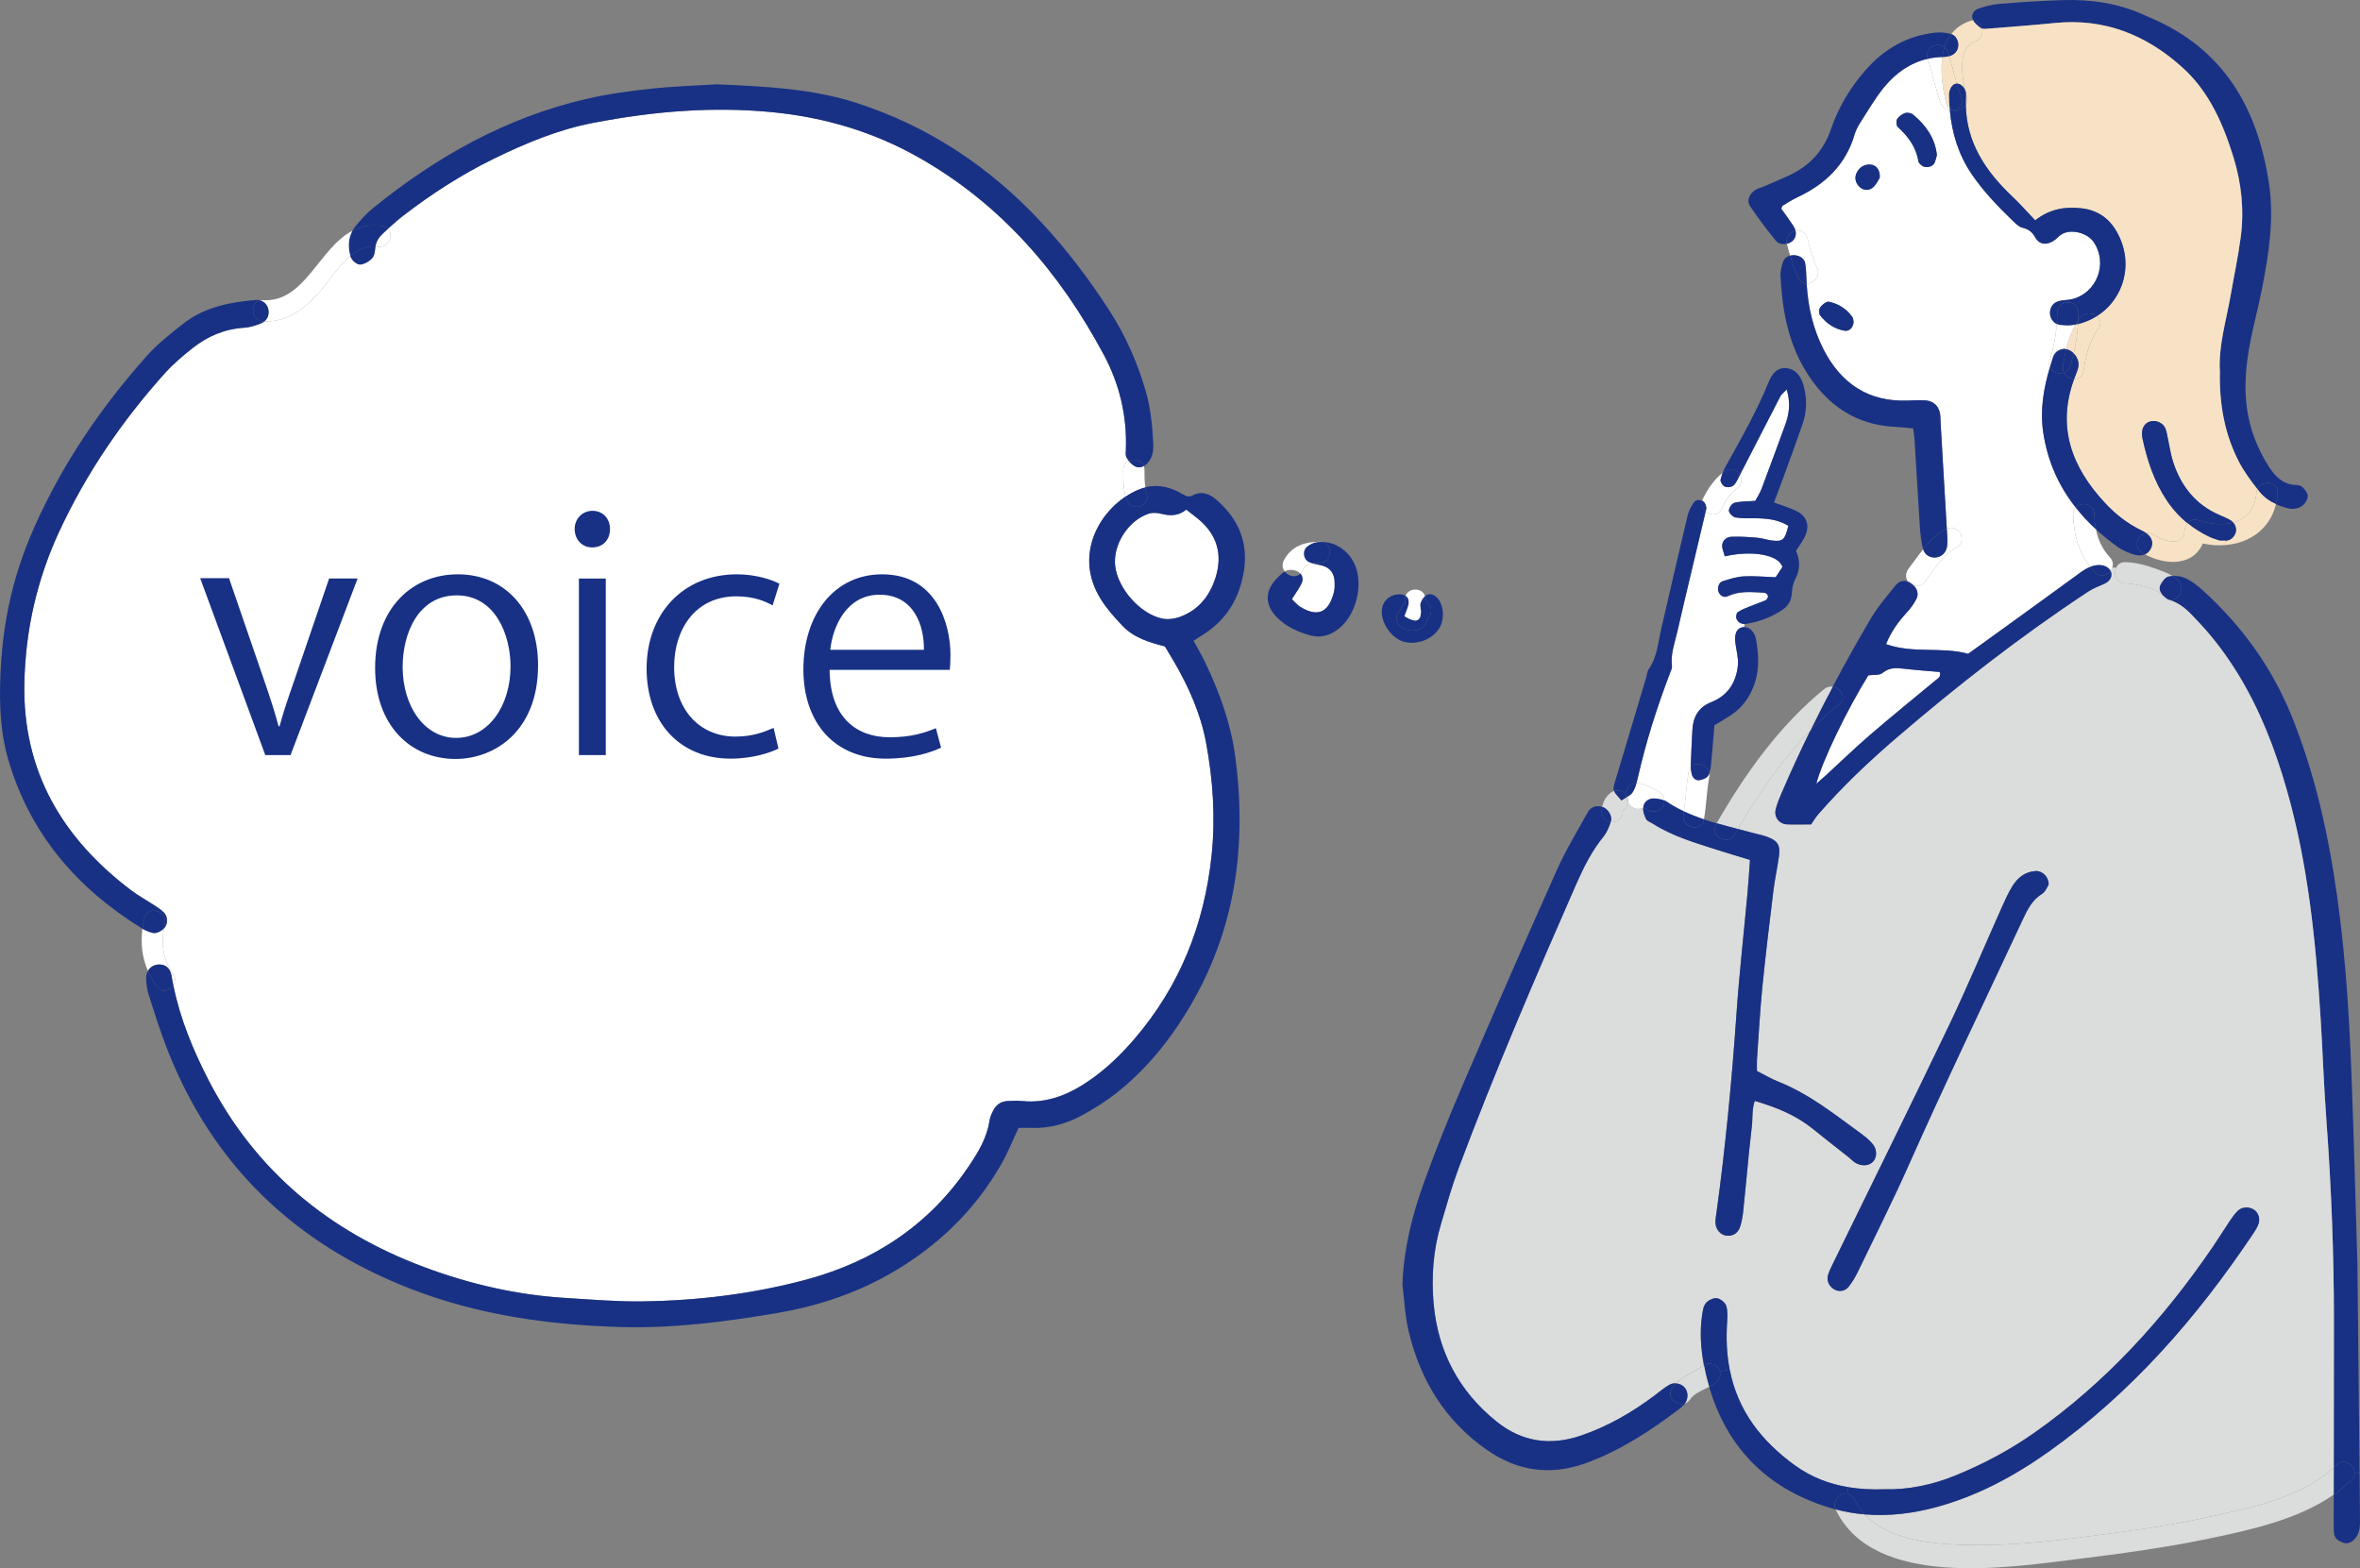 <?xml version="1.0" encoding="UTF-8"?><svg id="_レイヤー_2" xmlns="http://www.w3.org/2000/svg" viewBox="0 0 204.654 135.993"><rect x="0" y="0" width="204.654" height="135.993" fill="#808080" stroke="none"/><defs><style>.cls-1{fill:#f7e2c6;}.cls-2{fill:#fff;}.cls-3{fill:#dbdcdc;}.cls-4{fill:#183185;}</style></defs><g id="_具"><path class="cls-2" d="M115.735,50.439c.013.309.013.635-.065.934-.405,1.574-1.256,2.265-2.904,1.257-.253-.152-.451-.405-.737-.672.373-.603.695-1.004.875-1.459.101-.263.046-.557-.133-.764.06-.06.115-.138.161-.226.161-.308.272-.437.515-.571.078-.041.203-.069.345-.088.286.078.589.115.879.198.695.194,1.036.686,1.064,1.39Z"/><path class="cls-2" d="M103.923,45.017c1.601,1.33,2.122,3.052,1.491,5.054-.521,1.643-1.524,2.886-3.195,3.457-.446.152-.994.207-1.455.11-1.901-.41-3.811-2.587-4.055-4.525-.235-1.846,1.118-4,2.923-4.575.331-.106.746-.069,1.087.019.773.198,1.486.184,2.149-.364.46.359.764.585,1.054.824Z"/><path class="cls-2" d="M154.944,33.779c.354,1.183.207,2.15-.147,3.107-.677,1.832-1.34,3.669-2.03,5.491-.152.396-.391.755-.552,1.058-.696.051-1.271.032-1.809.166-.216.055-.492.456-.479.686.01.212.345.543.58.585.552.097,1.127.06,1.694.069,1.008.013,2.002.101,2.881.654-.29,1.21-.469,1.39-1.399,1.279-.437-.05-.861-.207-1.298-.244-.751-.065-1.506-.111-2.256-.083-.387.018-.746.299-.782.704-.028.327.143.663.225.994,2.348-.548,4.704-.143,4.994.925-.184.281-.414.626-.584.888-1.017-.037-1.901-.129-2.771-.078-.617.037-1.233.235-1.827.419-.349.111-.497.64-.336.972.161.327.483.474.778.331.962-.46,1.961-.368,2.965-.317.243.013.506.037.533.377-.069.101-.11.253-.202.29-.46.193-.939.355-1.404.544-.345.138-.7.276-1.008.479-.115.073-.175.34-.147.506.028.156.166.341.309.423.11.064.253.101.396.106l-.009.267c-.074,0-.152.009-.225.032-.479.147-.649.622-.534,1.427.088.621.267,1.252.207,1.86-.143,1.473-.87,2.619-2.297,3.186-1.151.455-1.607,1.316-1.652,2.485-.046,1.004-.106,2.007-.138,3.01v.143c-.083.101-.143.23-.175.396-.212,1.137-.235,2.297-.423,3.439-.521-.244-1.027-.525-1.514-.856-.055-.037-.111-.069-.175-.092-.014-.304-.17-.598-.447-.741-.488-.244-.966-.524-1.487-.69-.147-.046-.318-.069-.483-.06.037-.142.069-.28.101-.418.709-3.139,1.68-6.196,2.83-9.197.065-.175.166-.368.143-.539-.129-1.027.23-1.979.456-2.941.8-3.494,1.652-6.969,2.467-10.463.401.355,1.059.401,1.367-.207.322-.64.677-1.325,1.279-1.74.405-.281.594-.792.336-1.248,1.174-2.265,2.329-4.538,3.503-6.803.097-.189.299-.322.548-.58Z"/><path class="cls-2" d="M168.205,58.272c.157.419-.17.566-.396.755-1.888,1.57-3.798,3.112-5.657,4.714-1.289,1.109-2.509,2.297-3.761,3.447-.263.239-.534.47-.883.778.497-1.952,2.665-6.43,4.511-9.404.414-.06.953.023,1.233-.207.626-.515,1.257-.437,1.952-.355.999.115,2.002.184,3.001.272Z"/><path class="cls-2" d="M181.549,20.978c1.27,1.846.304,4.428-1.874,4.967-.363.092-.759.06-1.118.161-.46.124-.746.451-.787.953-.032.414.207.856.589,1.04-.083,1.068-.281,2.109-.617,3.144-.074.235-.06.442.019.612-.544,1.823-.861,3.682-.58,5.611.373,2.541,1.354,4.686,2.812,6.531-.133.147-.216.35-.212.608.028,1.671.465,3.25,1.482,4.552-.382.147-.728.392-1.077.654-3.148,2.306-6.32,4.58-9.51,6.886-2.306-.64-4.755.005-7.121-.837.442-1.105,1.073-1.947,1.795-2.744.336-.364.644-.778.856-1.224.18-.378.055-.801-.248-1.114.318.092.686.037.893-.23.856-1.087,1.546-2.403,2.808-3.075,1.017-.544.171-2.058-.838-1.634-.175-3.07-.359-6.136-.539-9.206-.013-.249,0-.506-.046-.755-.12-.686-.575-1.109-1.284-1.16-.502-.032-1.008,0-1.51.019-3.397.129-5.767-1.454-7.296-4.409-.925-1.8-1.362-3.724-1.477-5.731.603,0,1.243-.667.893-1.399-.391-.806-.612-1.676-.829-2.541-.138-.548-.612-.723-1.036-.64-.028-.147-.096-.299-.198-.451-.341-.516-.709-1.013-1.036-1.473.074-.156.088-.235.124-.258.433-.253.856-.534,1.312-.746,2.389-1.123,4.152-2.808,4.921-5.409.106-.359.281-.709.484-1.026.681-1.054,1.307-2.159,2.103-3.121,1.017-1.224,2.26-2.094,3.77-2.435.405,1.275.654,2.601,1.128,3.848.143.378.451.571.778.612.184,1.975.737,3.839,1.897,5.547,1.04,1.533,2.311,2.835,3.627,4.106.226.216.483.465.764.534.52.124.838.34,1.114.838.364.649.999.695,1.621.286.257-.171.46-.442.732-.585.824-.442,2.182-.074,2.711.695ZM167.745,14.147c.106-.216.152-.465.221-.695-.166-1.491-.962-2.587-2.044-3.498-.165-.143-.502-.216-.709-.152-.262.083-.548.29-.695.525-.101.166-.078.575.055.69.912.824,1.597,1.759,1.791,3.006.014.106.143.198.23.286.286.304.962.221,1.151-.161ZM163.008,15.417c.055-.732-.354-1.165-.897-1.151-.484.009-.829.235-1.068.649-.263.447-.166.971.267,1.34.341.29.838.294,1.188-.069.244-.257.4-.603.511-.769ZM160.739,27.91c-.023-.088-.019-.304-.12-.442-.502-.69-1.197-1.132-2.011-1.302-.216-.046-.571.235-.746.46-.124.152-.152.543-.041.695.538.722,1.256,1.215,2.163,1.362.377.064.741-.295.755-.773Z"/><path class="cls-2" d="M104.581,64.368c.603,3.231.833,6.495.488,9.79-.631,6.007-2.757,11.361-6.711,15.954-1.114,1.293-2.329,2.486-3.733,3.475-1.795,1.266-3.719,2.118-5.988,1.892-.438-.041-.884-.028-1.321.004-.548.042-.948.345-1.188.824-.143.276-.276.58-.322.884-.221,1.483-.976,2.725-1.786,3.927-3.429,5.1-8.244,8.271-14.104,9.846-4.644,1.248-9.409,1.823-14.21,1.887-2.2.032-4.41-.161-6.61-.294-4.244-.254-8.35-1.197-12.322-2.684-8.244-3.08-14.628-8.336-18.693-16.217-1.344-2.614-2.467-5.326-3.052-8.226.193-.327.23-.759-.06-1.132-.856-1.1-.99-2.467-.755-3.793.055-.05.097-.106.134-.165.216-.364.17-.916-.147-1.22-.221-.216-.483-.4-.746-.571-.686-.451-1.413-.842-2.062-1.33-5.997-4.529-9.468-10.38-9.279-18.071.105-4.52,1.086-8.857,2.987-12.981,2.348-5.082,5.464-9.644,9.188-13.795.714-.792,1.537-1.496,2.375-2.159,1.307-1.04,2.79-1.684,4.488-1.79.493-.028.99-.185,1.45-.369.124-.046.23-.11.317-.184,1.947.069,3.402-1.045,4.668-2.426.787-.856,1.689-2.329,2.794-3.25.115.391.604.824.963.737.336-.078.699-.281.93-.539.184-.212.244-.58.267-.884.004-.046.009-.092.018-.134.055,0,.106.009.161.019.967.156,1.473-1.04.934-1.56v-.005c.419-.382.847-.764,1.298-1.114,2.453-1.887,5.045-3.567,7.83-4.93,2.776-1.358,5.639-2.554,8.686-3.135,5.15-.99,10.334-1.441,15.609-.911,4.469.451,8.64,1.689,12.529,3.881,7.153,4.028,12.281,9.984,16.106,17.128,1.358,2.532,2.025,5.289,1.924,8.198-.009.249-.055.543.06.737.055.092.119.188.193.281-.276.133-.483.396-.483.796,0,.764.009,1.551.198,2.297-2.527,1.694-4.377,5.312-2.154,8.884.524.847,1.206,1.611,1.896,2.334.994,1.04,2.343,1.441,3.673,1.781.341.562.566.939.787,1.316,1.275,2.196,2.306,4.502,2.776,6.997Z"/><path class="cls-4" d="M204.648,131.331c.005.442.028.893-.05,1.321-.055.295-.216.603-.419.819-.258.267-.608.465-1.022.299-.364-.142-.7-.345-.746-.768-.051-.438-.046-.884-.041-1.321,0-.69,0-1.381.004-2.071.548-.382,1.063-.801,1.533-1.27.193-.189.272-.405.272-.617l.438-.005c.009,1.211.023,2.412.032,3.614Z"/><path class="cls-4" d="M204.616,127.718l-.438.005c0-.704-.921-1.331-1.57-.681-.074.074-.152.147-.23.221,0-4.207.01-8.414.014-12.622.005-5.874-.225-11.733-.658-17.588-.216-2.895-.313-5.795-.493-8.691-.419-6.748-1.091-13.455-2.969-19.982-.999-3.462-2.287-6.808-4.18-9.902-.994-1.62-2.117-3.134-3.42-4.515-.737-.782-1.436-1.602-2.527-1.924-.074-.023-.142-.06-.207-.102.741.373,1.666-.741,1.013-1.537-.152-.184-.345-.336-.561-.46.382-.019.791.046,1.123.198.562.258,1.078.663,1.538,1.082,3.36,3.061,5.961,6.642,7.678,10.882,1.781,4.414,2.9,8.99,3.65,13.671.921,5.74,1.317,11.526,1.533,17.331.226,5.924.373,11.853.52,16.566.065,6.615.125,12.405.185,18.049Z"/><path class="cls-4" d="M204.178,127.723c0,.212-.078.428-.272.617-.47.469-.985.888-1.533,1.27,0-.782,0-1.565.004-2.347.078-.074.156-.147.23-.221.649-.649,1.57-.023,1.57.681Z"/><path class="cls-3" d="M201.734,97.052c.433,5.855.663,11.714.658,17.588-.004,4.207-.014,8.414-.014,12.622-2.914,2.702-7.595,3.581-11.333,4.391-3.48.755-7.024,1.196-10.555,1.657-3.549.465-7.126.783-10.707.64-2.716-.11-6.15-.543-8.088-2.628,2.081.175,4.175-.073,6.251-.64,3.567-.972,6.771-2.707,9.767-4.838,7.13-5.082,12.778-11.563,17.625-18.79.18-.263.35-.53.474-.815.226-.502.055-1.073-.359-1.344-.423-.276-1.031-.258-1.399.101-.267.262-.488.575-.699.888-.493.732-.953,1.482-1.45,2.214-4.262,6.246-9.275,11.774-15.498,16.147-2.122,1.491-4.396,2.698-6.79,3.682-2.007.819-4.087,1.271-6.219,1.215-1.068.037-2.108-.014-3.117-.18-1.657-.276-3.213-.865-4.63-1.892-2.868-2.076-4.962-4.718-5.657-8.318-.01-.023-.014-.05-.019-.078-.249-1.321-.29-2.624-.212-3.949.032-.497.074-1.026-.07-1.486-.092-.29-.502-.617-.81-.663-.299-.041-.741.171-.948.414-.221.262-.281.69-.336,1.054-.212,1.464-.111,2.913.161,4.345-.797.566-1.731.875-2.408,1.57-.207-.018-.419.023-.608.134-.432.249-.819.58-1.219.884-1.975,1.491-4.097,2.716-6.444,3.517-2.642.898-5.1.548-7.296-1.215-3.272-2.628-5.082-6.062-5.464-10.214-.212-2.338-.037-4.668.64-6.937.483-1.63.943-3.268,1.537-4.861,3.121-8.322,6.629-16.488,10.2-24.626.635-1.445,1.34-2.845,2.347-4.087.29-.354.483-.819.626-1.266.046.009.092.014.138.014.511,0,.907-.419.921-.921v-.014c.004-.028.014-.06.023-.088.005-.014.018-.037.028-.06.216-.143.354-.373.391-.622.018.032.041.065.064.097.295.401.792.598,1.252.336-.023.327.101.69.253.985.101.193.4.285.612.423,1.722,1.096,3.669,1.648,5.584,2.265.888.285,1.786.548,2.817.865-.083,1.114-.138,1.993-.216,2.868-.322,3.517-.718,7.029-.962,10.55-.4,5.721-.944,11.429-1.721,17.114-.046.313-.106.626-.096.939.018.548.405,1.008.87,1.095.594.12,1.105-.184,1.289-.815.12-.423.203-.861.249-1.298.18-1.689.331-3.388.497-5.082.078-.75.161-1.501.248-2.255.088-.718-.009-1.468.253-2.219,1.883.553,3.554,1.233,5.004,2.398,1.027.833,2.076,1.643,3.111,2.463.198.157.373.345.58.484.539.349,1.215.303,1.565-.079.364-.4.359-1.077-.055-1.556-.244-.28-.529-.543-.833-.764-2.343-1.703-4.598-3.535-7.333-4.621-.631-.254-1.22-.604-1.846-.921,0-.345-.019-.659,0-.972.147-2.076.258-4.152.46-6.223.281-2.822.622-5.639.967-8.452.12-.999.35-1.984.483-2.983.133-.971-.124-1.358-1.082-1.698-.414-.147-.852-.221-1.275-.341-.4-.11-.801-.216-1.201-.318,1.768-3.047,3.812-5.997,6.274-8.529-.87,1.776-1.699,3.576-2.481,5.395-.198.46-.396.93-.515,1.418-.171.681.29,1.284.976,1.316.562.027,1.128.004,2.09.004.179-.253.373-.589.622-.879,2.071-2.38,4.354-4.548,6.748-6.605,5.312-4.562,10.822-8.861,16.673-12.714.414-.272.888-.447,1.344-.649.497-.221.737-.585.635-.994-.014-.051-.028-.097-.055-.142.069-.088.119-.184.152-.29l.327.019c-.239.539.032,1.331.806,1.353.856.028,2.504.387,3.181.953.05.069.12.134.189.193.004.004.013.009.018.013.073.083.156.147.244.189.065.041.133.078.207.102,1.091.322,1.791,1.141,2.527,1.924,1.303,1.381,2.426,2.895,3.42,4.515,1.892,3.094,3.181,6.44,4.18,9.902,1.878,6.527,2.55,13.234,2.969,19.982.18,2.895.276,5.795.493,8.691ZM177.651,76.72c.028-.69-.548-1.22-1.128-1.187-.898.055-1.537.562-1.989,1.275-.368.58-.649,1.22-.934,1.851-1.542,3.447-2.997,6.936-4.626,10.343-3.286,6.872-6.67,13.694-10.012,20.543-.165.336-.336.676-.442,1.036-.152.497.124,1.022.594,1.261.387.198.902.124,1.197-.258.308-.391.571-.829.787-1.275,1.473-3.057,3.001-6.081,4.382-9.183,3.195-7.19,6.614-14.284,9.943-21.414.401-.86.819-1.689,1.685-2.218.28-.175.419-.589.543-.774Z"/><path class="cls-3" d="M202.378,127.262c-.004.782-.004,1.565-.004,2.347-3.093,2.172-7.309,3.084-10.835,3.816-3.798.792-7.655,1.307-11.503,1.786-5.933.737-17.57,2.56-20.843-4.295-.004-.009-.009-.018-.009-.027.833.221,1.671.364,2.513.432,1.938,2.085,5.372,2.519,8.088,2.628,3.581.143,7.158-.175,10.707-.64,3.53-.46,7.075-.902,10.555-1.657,3.738-.811,8.419-1.69,11.333-4.391Z"/><path class="cls-4" d="M200.123,42.99c.014.262-.17.607-.378.791-.396.345-.907.415-1.427.276-.331-.088-.649-.198-.952-.34.069-.299.119-.617.138-.953.064-1.054-1.376-1.165-1.754-.354-.608-.764-1.187-1.565-1.629-2.426-1.229-2.403-1.68-4.999-1.62-7.77-.134-2.219.552-4.405.939-6.633.29-1.675.649-3.342.87-5.027.309-2.343.065-4.667-.631-6.918-.902-2.909-2.108-5.694-4.433-7.789-3.135-2.831-6.771-4.285-11.061-3.852-1.943.198-3.89.336-5.837.492-.147.009-.327.032-.46-.004-.078-.382-.359-.709-.769-.714-.019-.037-.037-.069-.05-.106-.161-.387.105-.782.474-.907.589-.207,1.206-.368,1.823-.419,1.823-.147,3.65-.272,5.473-.327,2.481-.078,4.897.267,7.176,1.326.17.083.345.152.52.226,6.325,2.711,9.247,7.83,10.228,14.361.465,3.116-.027,6.154-.621,9.188-.341,1.731-.824,3.434-1.118,5.169-.451,2.638-.47,5.279.524,7.82.318.815.723,1.616,1.192,2.352.548.865,1.257,1.588,2.408,1.606.179.005.409.065.52.184.202.212.442.488.456.746Z"/><path class="cls-4" d="M195.75,42.41c.377-.81,1.818-.7,1.754.354-.019.336-.069.654-.138.953-.557-.249-1.054-.603-1.446-1.091-.06-.074-.115-.143-.17-.216Z"/><path class="cls-1" d="M195.92,42.626c.391.488.889.842,1.446,1.091-.511,2.154-2.279,3.36-4.332,3.544l-.037-.377c.428-.019.7-.267.852-.635.124-.295.037-.681-.194-.944,1.082-.299,1.915-1.086,2.007-2.541.009-.134.041-.253.088-.354.055.073.11.143.17.216Z"/><path class="cls-4" d="M195.455,104.896c.415.272.585.842.359,1.344-.124.285-.295.552-.474.815-4.847,7.227-10.495,13.708-17.625,18.79-2.996,2.131-6.2,3.866-9.767,4.838-2.076.566-4.17.815-6.251.64-.359-.387-.667-.828-.911-1.334-.143-.295-.359-.437-.599-.47l.096-.553c1.008.166,2.049.217,3.117.18,2.131.055,4.212-.396,6.219-1.215,2.394-.985,4.667-2.191,6.79-3.682,6.223-4.373,11.236-9.901,15.498-16.147.497-.732.957-1.482,1.45-2.214.212-.313.432-.626.699-.888.368-.359.976-.378,1.399-.101Z"/><path class="cls-1" d="M195.75,42.41c-.046.101-.079.221-.088.354-.092,1.455-.925,2.242-2.007,2.541-.069-.078-.147-.143-.234-.193-.322-.188-.672-.327-1.017-.479-2.026-.897-3.268-2.486-3.945-4.543-.216-.649-.308-1.34-.455-2.011-.07-.304-.102-.622-.217-.907-.184-.469-.75-.741-1.229-.649-.506.092-.829.534-.806,1.105.005.125.009.249.037.373.405,1.915,1.013,3.751,2.109,5.395.511.764,1.114,1.427,1.804,1.979-.142.171-.234.391-.253.612-.134,1.643-1.975.824-2.757.354-.207-.124-.414-.156-.598-.124-.11-.078-.234-.152-.382-.221-1.22-.58-2.255-1.404-3.153-2.366-2.918-3.116-4.212-6.633-2.688-10.771.368.013.718-.184.801-.668.221-1.325.46-2.596,1.289-3.692.317-.419.179-.833-.134-1.082,2.38-1.491,3.268-4.635,1.726-7.333-.667-1.169-1.666-1.855-3.024-2.016-1.427-.166-2.762.037-4.041,1.04-.759-.792-1.34-1.459-1.979-2.062-2.329-2.2-3.986-4.695-4.037-7.94.097-.18.134-.396.074-.649-.019-.074-.037-.152-.055-.239.005-.166-.032-.322-.101-.46,0-.005-.004-.009-.004-.014-.299-1.445-.548-3.623.898-4.138.529-.189.695-.69.607-1.123.133.037.313.014.46.004,1.947-.156,3.894-.295,5.837-.492,4.29-.433,7.926,1.022,11.061,3.852,2.325,2.095,3.531,4.879,4.433,7.789.695,2.251.939,4.575.631,6.918-.221,1.685-.58,3.351-.87,5.027-.387,2.228-1.073,4.414-.939,6.633-.06,2.771.391,5.367,1.62,7.77.442.861,1.022,1.662,1.629,2.426Z"/><path class="cls-4" d="M193.655,45.305c.23.263.318.649.194.944-.152.368-.424.617-.852.635-.124.004-.248,0-.52,0-.221-.079-.585-.18-.916-.336-.677-.327-1.298-.714-1.86-1.174.216-.257.548-.41.912-.276.981.359,2.103.469,3.042.207Z"/><path class="cls-4" d="M193.421,45.111c.088.051.166.115.234.193-.939.263-2.062.152-3.042-.207-.364-.134-.695.019-.912.276-.69-.552-1.293-1.215-1.804-1.979-1.096-1.643-1.703-3.48-2.109-5.395-.027-.124-.032-.248-.037-.373-.023-.571.299-1.013.806-1.105.479-.092,1.045.18,1.229.649.115.286.147.603.217.907.147.672.239,1.362.455,2.011.677,2.058,1.919,3.646,3.945,4.543.345.152.695.29,1.017.479Z"/><path class="cls-1" d="M192.997,46.884l.037.377c-.654.065-1.335.019-2.016-.133-.787,1.892-3.098,1.97-5.008.943.203-.088.364-.244.483-.456.276-.502.156-1.003-.401-1.399.185-.032.391,0,.598.124.782.47,2.624,1.289,2.757-.354.019-.221.111-.442.253-.612.562.46,1.183.847,1.86,1.174.331.156.695.258.916.336.272,0,.396.004.52,0Z"/><path class="cls-4" d="M188.951,50.4c.654.797-.272,1.91-1.013,1.537-.088-.055-.165-.124-.244-.189-.018-.013-.032-.032-.046-.05-.046-.055-.096-.106-.161-.156-.193-.235-.286-.52-.152-.806.147-.313.447-.709.732-.76.101-.018.212-.032.322-.037.216.125.409.276.561.46Z"/><path class="cls-3" d="M186.99,49.332c.432.166.962.336,1.399.608-.111.004-.221.019-.322.037-.285.051-.584.446-.732.76-.134.285-.041.571.152.806-.677-.566-2.325-.925-3.181-.953-.773-.023-1.045-.815-.806-1.353.124-.285.396-.497.806-.488.911.028,1.832.267,2.684.584Z"/><path class="cls-3" d="M187.695,51.749c.079.065.156.134.244.189-.088-.041-.171-.105-.244-.189Z"/><path class="cls-4" d="M187.695,51.749c-.005-.004-.014-.009-.018-.013-.069-.06-.138-.124-.189-.193.064.05.115.101.161.156.014.019.028.037.046.05Z"/><path class="cls-4" d="M186.093,46.216c.557.396.677.898.401,1.399-.12.212-.281.368-.483.456-.083-.041-.166-.088-.248-.138-.81-.488-.387-1.598.331-1.717Z"/><path class="cls-4" d="M185.761,47.933c.083.05.165.096.248.138-.308.134-.704.124-1.169-.051-.41-.152-.824-.327-1.174-.575-.681-.488-1.321-1.003-1.915-1.551-.083-.419-.124-.851-.129-1.289-.014-.93-1.146-1.132-1.63-.608-1.459-1.846-2.439-3.991-2.812-6.531-.28-1.929.037-3.789.58-5.611.193.429.768.626,1.224.451.17.336.539.539.884.553-1.524,4.138-.23,7.655,2.688,10.771.898.962,1.934,1.786,3.153,2.366.147.069.272.143.382.221-.718.12-1.141,1.229-.331,1.717Z"/><path class="cls-4" d="M183.552,20.084c1.542,2.697.654,5.841-1.726,7.333-.391-.313-1.063-.368-1.459.152-.05.064-.096.133-.143.198.01-.216.019-.437.019-.654.009-1.188-1.832-1.188-1.841,0-.004.331-.019.663-.041.985-.382-.184-.622-.626-.589-1.04.041-.502.327-.829.787-.953.359-.101.755-.069,1.118-.161,2.177-.538,3.144-3.121,1.874-4.967-.529-.769-1.887-1.137-2.711-.695-.272.143-.474.414-.732.585-.622.409-1.257.364-1.621-.286-.276-.497-.594-.714-1.114-.838-.281-.069-.539-.318-.764-.534-1.316-1.271-2.587-2.573-3.627-4.106-1.16-1.708-1.712-3.572-1.897-5.547.074.014.152.014.226.004.414.134.939-.055,1.16-.456.051,3.245,1.708,5.74,4.037,7.94.64.603,1.22,1.27,1.979,2.062,1.28-1.003,2.614-1.206,4.041-1.04,1.358.161,2.357.847,3.024,2.016Z"/><path class="cls-2" d="M182.963,48.329c.267.281.308.608.212.888-.032.106-.083.203-.152.29-.152-.304-.543-.507-.981-.507-.285,0-.539.06-.778.156-1.017-1.302-1.455-2.881-1.482-4.552-.004-.258.078-.46.212-.608.52.672,1.114,1.303,1.759,1.896.18.898.553,1.731,1.211,2.435Z"/><path class="cls-4" d="M183.078,49.65c.101.41-.138.773-.635.994-.456.203-.93.378-1.344.649-5.851,3.853-11.361,8.152-16.673,12.714-2.393,2.057-4.676,4.225-6.748,6.605-.249.29-.442.626-.622.879-.962,0-1.528.023-2.09-.004-.686-.032-1.146-.636-.976-1.316.12-.488.318-.958.515-1.418.783-1.818,1.611-3.618,2.481-5.395.792-.815,1.625-1.584,2.504-2.297.681-.557.138-1.408-.561-1.515,1.049-1.998,2.158-3.972,3.309-5.92.604-1.022,1.399-1.938,2.145-2.872.295-.373.709-.456,1.073-.318h.004c.023.037.055.074.092.111.106.105.249.184.405.23.304.313.428.736.248,1.114-.212.446-.52.861-.856,1.224-.723.796-1.354,1.638-1.795,2.744,2.366.842,4.815.198,7.121.837,3.19-2.306,6.362-4.58,9.51-6.886.349-.262.695-.506,1.077-.654.124.162.258.318.4.47.451.483,1.054.29,1.358-.12.027.046.041.092.055.142ZM167.81,59.026c.226-.189.552-.336.396-.755-.999-.088-2.002-.157-3.001-.272-.695-.083-1.325-.161-1.952.355-.28.23-.819.147-1.233.207-1.846,2.973-4.014,7.452-4.511,9.404.349-.308.621-.539.883-.778,1.252-1.151,2.472-2.338,3.761-3.447,1.859-1.602,3.769-3.144,5.657-4.714Z"/><path class="cls-4" d="M183.023,49.507c-.304.41-.907.603-1.358.12-.143-.152-.276-.308-.4-.47.239-.096.493-.156.778-.156.438,0,.828.203.981.507Z"/><path class="cls-1" d="M181.826,27.417c.313.249.451.663.134,1.082-.829,1.095-1.068,2.366-1.289,3.692-.083.483-.432.681-.801.668.05-.147.11-.295.17-.442.096-.225.18-.474.203-.718.032-.387-.143-.778-.419-1.054.198-.838.322-1.685.378-2.541.598-.147,1.141-.382,1.625-.686Z"/><path class="cls-4" d="M181.623,44.605c.004.438.046.87.129,1.289-.644-.594-1.238-1.224-1.759-1.896.483-.524,1.616-.322,1.63.608Z"/><path class="cls-4" d="M180.366,27.569c.396-.52,1.068-.465,1.459-.152-.484.304-1.027.539-1.625.686.014-.111.019-.226.023-.336.046-.064.092-.133.143-.198Z"/><path class="cls-4" d="M179.823,30.644c.276.276.451.667.419,1.054-.023.244-.106.493-.203.718-.06.147-.12.295-.17.442-.345-.014-.714-.217-.884-.553.235-.083.438-.272.534-.575.115-.359.217-.723.304-1.086Z"/><path class="cls-4" d="M178.401,27.113c.009-1.188,1.85-1.188,1.841,0,0,.216-.009.438-.019.654-.088.124-.166.253-.239.387-.028.009-.051.014-.079.018-.423.083-.884.07-1.307,0-.083-.014-.165-.037-.239-.074.023-.322.037-.653.041-.985Z"/><path class="cls-4" d="M180.224,27.767c-.004.111-.009.226-.023.336-.074.023-.143.037-.216.05.073-.133.152-.262.239-.387Z"/><path class="cls-1" d="M179.985,28.154c.073-.013.143-.027.216-.05-.055.856-.18,1.703-.378,2.541-.179-.189-.405-.322-.644-.368.175-.741.419-1.459.806-2.122Z"/><path class="cls-2" d="M179.906,28.172c.028-.004.051-.009.079-.018-.387.663-.631,1.381-.806,2.122-.055-.014-.11-.023-.166-.023-.47.032-.833.285-.98.732-.097.29-.189.58-.272.87-.079-.17-.092-.377-.019-.612.336-1.036.534-2.076.617-3.144.074.037.156.06.239.074.423.07.884.083,1.307,0Z"/><path class="cls-4" d="M179.823,30.644c-.087.364-.189.727-.304,1.086-.096.304-.299.492-.534.575-.092-.17-.129-.373-.092-.603.083-.479.17-.958.285-1.427.239.046.465.18.644.368Z"/><path class="cls-4" d="M179.013,30.253c.055,0,.111.009.166.023-.115.469-.203.948-.285,1.427-.037.23,0,.433.092.603-.456.175-1.031-.023-1.224-.451.083-.29.175-.58.272-.87.147-.447.511-.7.98-.732Z"/><path class="cls-4" d="M176.523,75.533c.58-.032,1.155.497,1.128,1.187-.124.184-.263.599-.543.774-.865.529-1.284,1.358-1.685,2.218-3.328,7.13-6.748,14.224-9.943,21.414-1.381,3.102-2.909,6.126-4.382,9.183-.216.446-.479.884-.787,1.275-.295.382-.81.456-1.197.258-.469-.24-.745-.764-.594-1.261.106-.359.276-.7.442-1.036,3.342-6.849,6.725-13.671,10.012-20.543,1.63-3.407,3.084-6.896,4.626-10.343.285-.631.566-1.271.934-1.851.451-.713,1.091-1.22,1.989-1.275Z"/><path class="cls-1" d="M171.888,2.483c.088.433-.078.934-.607,1.123-1.446.515-1.197,2.693-.898,4.138-.147-.29-.423-.492-.695-.497-.23-.787-.419-1.588-.659-2.375.465-.115.769-.479.787-.925.018-.428-.216-.865-.607-.994.373-.483.888-.874,1.584-1.123.115-.041.225-.06.327-.06.147.262.429.479.677.672.023.019.055.032.092.042Z"/><path class="cls-4" d="M171.888,2.483c-.037-.009-.069-.023-.092-.042-.248-.193-.53-.41-.677-.672.41.005.69.331.769.714Z"/><path class="cls-1" d="M170.544,8.457c.06.253.023.47-.074.649-.009-.276,0-.566.019-.856v-.032c.018.087.037.165.055.239Z"/><path class="cls-4" d="M170.488,8.218v.032c-.019.29-.028.58-.019.856-.221.4-.745.589-1.16.456.534-.041,1.017-.469.773-1.105-.152-.396-.281-.801-.396-1.211.272.005.548.207.695.497,0,.005.004.009.004.014.032.165.069.322.101.46Z"/><path class="cls-4" d="M170.387,7.758c.069.138.106.294.101.46-.032-.138-.069-.295-.101-.46Z"/><path class="cls-4" d="M170.083,8.457c.244.635-.239,1.063-.773,1.105-.088-.028-.17-.069-.239-.124-.032-.373-.055-.746-.065-1.128-.014-.557.267-1.008.594-1.058.028-.005.06-.005.088-.005.115.41.244.815.396,1.211Z"/><path class="cls-4" d="M169.209,2.952c.391.129.626.566.607.994-.018.447-.322.81-.787.925-.027-.111-.06-.217-.096-.327-.064-.198-.17-.345-.304-.451.134-.414.322-.801.58-1.142Z"/><path class="cls-2" d="M168.822,45.839c1.008-.423,1.855,1.091.838,1.634-1.261.672-1.952,1.988-2.808,3.075-.207.267-.575.322-.893.23-.106-.111-.239-.212-.387-.29-.037-.018-.074-.037-.111-.051h-.004c-.276-.368-.189-.833.096-1.188.419-.539.801-1.096,1.22-1.616.156.502.58.741,1.073.709.506-.037.916-.405.999-.967.046-.308.032-.626.013-.939-.013-.198-.023-.4-.037-.599Z"/><path class="cls-1" d="M169.688,7.247c-.028,0-.06,0-.088.005-.327.05-.608.502-.594,1.058.01.382.032.755.065,1.128-.143-.111-.249-.272-.304-.493-.295-1.215-.52-2.693-.327-4.005h.018c.188,0,.377-.023.557-.064.004,0,.009,0,.013-.004.24.787.429,1.588.659,2.375Z"/><path class="cls-4" d="M169.31,9.562c-.074.009-.152.009-.226-.004-.009-.037-.009-.078-.013-.12.069.055.152.096.239.124Z"/><path class="cls-4" d="M169.135,2.929c.028.005.051.014.074.023-.258.341-.447.727-.58,1.142-.617-.488-1.772.004-1.473.939.009.023.013.041.023.064-1.51.341-2.753,1.21-3.77,2.435-.796.962-1.422,2.067-2.103,3.121-.203.318-.378.667-.484,1.026-.769,2.601-2.532,4.285-4.921,5.409-.456.212-.879.493-1.312.746-.037.023-.05.101-.124.258.327.46.695.957,1.036,1.473.101.152.17.304.198.451-.469.101-.888.516-.741,1.114-.345.088-.737.023-.948-.239-.791-.971-1.556-1.975-2.251-3.02-.327-.502-.037-1.123.525-1.436.217-.119.47-.175.695-.276.695-.3,1.391-.594,2.076-.907,1.809-.819,3.061-2.113,3.715-4.037.654-1.924,1.699-3.655,3.052-5.183,1.601-1.818,3.59-2.946,6.021-3.204.424-.046.874.004,1.293.101Z"/><path class="cls-2" d="M169.071,9.438c.004.041.004.083.013.12-.327-.041-.635-.235-.778-.612-.474-1.248-.723-2.573-1.128-3.848.401-.092.82-.147,1.262-.156-.194,1.312.032,2.789.327,4.005.055.221.161.382.304.493Z"/><path class="cls-4" d="M168.932,4.545c.037.11.069.216.096.327-.004.004-.009.004-.013.004-.18.041-.369.064-.557.064h-.018c.037-.295.101-.575.188-.847.134.106.24.253.304.451Z"/><path class="cls-4" d="M168.859,46.437c.019.313.032.63-.013.939-.083.562-.493.93-.999.967-.493.032-.916-.207-1.073-.709.543-.69,1.141-1.316,1.956-1.754.032-.018.06-.032.092-.041.014.198.023.4.037.599Z"/><path class="cls-4" d="M168.283,36.632c.18,3.07.364,6.136.539,9.206-.032.01-.06.023-.092.041-.815.438-1.413,1.064-1.956,1.754-.018-.032-.028-.074-.037-.111-.138-.608-.212-1.238-.253-1.864-.166-2.513-.304-5.031-.46-7.544-.014-.248-.06-.497-.12-.967-.607-.05-1.095-.105-1.588-.133-2.73-.142-4.953-1.27-6.693-3.383-.304-.368-.58-.741-.829-1.128-1.096-1.675-1.74-3.544-2.08-5.542-.166-.994-.258-2.002-.313-3.006-.028-.418.087-.87.23-1.275.092-.263.327-.442.603-.515h.004c.193.672.429,1.326.732,1.961.161.332.429.47.7.47.115,2.007.552,3.931,1.477,5.731,1.528,2.955,3.899,4.538,7.296,4.409.502-.019,1.008-.05,1.51-.019.709.051,1.165.474,1.284,1.16.046.248.032.506.046.755Z"/><path class="cls-4" d="M168.629,4.094c-.087.272-.152.552-.188.847-.442.009-.861.064-1.262.156-.009-.023-.014-.041-.023-.064-.299-.934.856-1.427,1.473-.939Z"/><path class="cls-4" d="M167.966,13.451c-.069.23-.115.479-.221.695-.188.382-.865.465-1.151.161-.087-.088-.216-.18-.23-.286-.193-1.247-.879-2.182-1.791-3.006-.133-.115-.156-.525-.055-.69.147-.235.433-.442.695-.525.207-.064.543.009.709.152,1.082.912,1.878,2.007,2.044,3.498Z"/><path class="cls-4" d="M165.572,50.488c.147.079.281.18.387.29-.156-.046-.299-.125-.405-.23-.037-.037-.069-.074-.092-.111.037.014.074.032.111.051Z"/><path class="cls-4" d="M162.111,14.266c.543-.014.952.419.897,1.151-.11.166-.267.511-.511.769-.35.364-.847.359-1.188.069-.433-.368-.529-.893-.267-1.34.239-.414.584-.64,1.068-.649Z"/><path class="cls-4" d="M162.373,99.179c.414.479.419,1.156.055,1.556-.349.382-1.026.428-1.565.079-.207-.138-.382-.327-.58-.484-1.036-.819-2.085-1.63-3.111-2.463-1.45-1.165-3.121-1.845-5.004-2.398-.262.75-.165,1.5-.253,2.219-.088.755-.17,1.505-.248,2.255-.166,1.694-.317,3.392-.497,5.082-.046.437-.129.875-.249,1.298-.184.631-.695.935-1.289.815-.465-.087-.851-.548-.87-1.095-.01-.313.05-.626.096-.939.778-5.685,1.321-11.393,1.721-17.114.244-3.522.64-7.033.962-10.55.078-.875.133-1.754.216-2.868-1.031-.317-1.929-.58-2.817-.865-1.915-.617-3.862-1.169-5.584-2.265-.212-.138-.511-.23-.612-.423-.152-.295-.276-.658-.253-.985.004,0,.004-.004.009-.004.152.073.299.152.451.23.446.225.994.12,1.261-.332.087-.156.129-.341.115-.52.064.023.12.055.175.092.488.331.994.612,1.514.856-.009.083-.023.161-.037.244-.212,1.16,1.56,1.657,1.777.488,0-.014.005-.023.005-.037.364.124.732.234,1.105.34-.009.019-.023.041-.032.06-.589,1.036,1.004,1.961,1.593.93.092-.165.188-.327.285-.493.401.102.801.207,1.201.318.424.12.861.194,1.275.341.957.34,1.215.727,1.082,1.698-.133.999-.364,1.984-.483,2.983-.345,2.813-.686,5.629-.967,8.452-.202,2.071-.313,4.147-.46,6.223-.019.313,0,.626,0,.972.626.317,1.215.667,1.846.921,2.734,1.086,4.99,2.918,7.333,4.621.304.221.589.483.833.764Z"/><path class="cls-4" d="M160.785,129.987c.244.506.552.948.911,1.334-.842-.069-1.68-.212-2.513-.432-.341-.764.387-1.45,1.003-1.372.24.032.456.175.599.47Z"/><path class="cls-4" d="M160.619,27.468c.101.138.097.355.12.442-.014.478-.378.837-.755.773-.907-.147-1.625-.64-2.163-1.362-.111-.152-.083-.544.041-.695.175-.225.529-.506.746-.46.815.17,1.51.612,2.011,1.302Z"/><path class="cls-4" d="M160.283,128.965l-.096.553c-.617-.079-1.344.608-1.003,1.372-.249-.06-.497-.134-.746-.212-5.321-1.694-8.704-5.229-10.224-10.417.184-.092.355-.185.502-.29.345-.249.534-.64.428-1.036l.852-.18c.695,3.6,2.789,6.242,5.657,8.318,1.418,1.026,2.974,1.616,4.63,1.892Z"/><path class="cls-4" d="M158.93,59.546c.699.106,1.243.958.561,1.515-.879.713-1.712,1.482-2.504,2.297.626-1.28,1.27-2.55,1.943-3.812Z"/><path class="cls-3" d="M158.189,59.758c.235-.193.497-.248.741-.212-.672,1.262-1.317,2.532-1.943,3.812-2.463,2.532-4.507,5.482-6.274,8.529-.617-.161-1.233-.317-1.846-.497,2.458-4.294,5.46-8.493,9.321-11.632Z"/><path class="cls-2" d="M157.563,23.196c.35.732-.29,1.399-.893,1.399-.005-.088-.01-.175-.014-.263-.023-.502-.027-1.008-.115-1.496-.074-.41-.41-.621-.81-.69-.166-.028-.336-.018-.493.019h-.004c-.101-.336-.189-.677-.276-1.022,0-.004-.005-.009,0-.014.165-.032.322-.106.442-.203.276-.226.387-.552.299-.911.423-.083.898.092,1.036.64.217.865.438,1.735.829,2.541Z"/><path class="cls-4" d="M156.656,24.333c.004.088.009.175.014.263-.272,0-.539-.138-.7-.47-.303-.635-.539-1.289-.732-1.961.156-.037.327-.046.493-.019.4.069.736.281.81.69.088.488.092.994.115,1.496Z"/><path class="cls-4" d="M155.644,44.246c1.045.47,1.349,1.298.856,2.315-.189.391-.46.746-.755,1.215.359.778.387,1.611-.069,2.454-.198.364-.267.824-.295,1.252-.041.626-.336,1.082-.824,1.408-.953.635-2.012,1.036-3.144,1.211-.046.009-.096.009-.147.009-.142-.005-.285-.042-.396-.106-.143-.083-.281-.267-.309-.423-.028-.166.032-.433.147-.506.308-.203.663-.341,1.008-.479.465-.189.944-.35,1.404-.544.092-.037.133-.189.202-.29-.028-.34-.29-.364-.533-.377-1.004-.051-2.003-.143-2.965.317-.295.143-.617-.004-.778-.331-.161-.331-.014-.861.336-.972.594-.184,1.211-.382,1.827-.419.87-.05,1.754.041,2.771.078.17-.262.4-.607.584-.888-.29-1.068-2.647-1.473-4.994-.925-.083-.331-.253-.668-.225-.994.037-.405.396-.686.782-.704.75-.028,1.505.018,2.256.083.437.037.86.193,1.298.244.93.111,1.109-.069,1.399-1.279-.879-.552-1.874-.64-2.881-.654-.566-.01-1.142.028-1.694-.069-.235-.041-.571-.373-.58-.585-.013-.23.263-.631.479-.686.539-.134,1.114-.115,1.809-.166.161-.304.4-.663.552-1.058.69-1.823,1.353-3.66,2.03-5.491.355-.957.502-1.925.147-3.107-.249.258-.451.391-.548.58-1.174,2.265-2.329,4.538-3.503,6.803,0-.004,0-.009-.004-.013-.24-.41-.847-.617-1.261-.332-.083.06-.166.12-.244.184.088-.221.189-.432.304-.631,1.326-2.361,2.652-4.722,3.687-7.231.276-.668.695-1.28,1.505-1.215.543.041.916.317,1.174.709.156.23.267.502.345.782.313,1.114.304,2.246-.079,3.351-.474,1.367-.971,2.725-1.464,4.087-.322.884-.654,1.759-1.012,2.725.658.24,1.248.414,1.8.668Z"/><path class="cls-4" d="M155.699,20.016c.088.359-.023.686-.299.911-.12.097-.276.171-.442.203-.147-.598.272-1.013.741-1.114Z"/><path class="cls-4" d="M124.683,51.898c.511.598.594,1.735.184,2.486-.548,1.008-1.896,1.569-3.084,1.28-1.054-.258-2.02-1.602-1.96-2.711.037-.635.391-1.082.934-1.307.308-.129.759-.152,1.058-.023.028.009.05.023.074.037-.074.184-.083.387-.037.594-.092.074-.166.156-.235.272-.023.041-.06.12-.087.184-.078.166-.184.322-.295.474-.382.52.051,1.16.553,1.353.677.258,1.349.198,1.809-.401.106-.143.165-.327.212-.497.161-.143.248-.317.276-.497.014-.06.019-.12.019-.184,0-.318-.156-.585-.396-.746-.018-.18-.073-.35-.138-.52.037-.032.074-.06.115-.083.359-.193.727-.023.999.29Z"/><path class="cls-4" d="M152.293,55.5c.203,1.243.29,2.49-.12,3.724-.391,1.179-1.058,2.131-2.099,2.812-.419.272-.856.525-1.408.861-.092,1.155-.171,2.219-.277,3.282-.027.295-.06.617-.165.888-.12-.768-1.169-1.095-1.606-.547v-.143c.032-1.003.092-2.007.138-3.01.046-1.169.502-2.03,1.652-2.485,1.427-.566,2.154-1.713,2.297-3.186.06-.608-.12-1.238-.207-1.86-.115-.806.055-1.28.534-1.427.074-.023.152-.032.225-.032.474,0,.925.428,1.036,1.123Z"/><path class="cls-4" d="M124.103,52.957c0,.064-.004.124-.019.184-.027.18-.115.355-.276.497-.046.171-.106.355-.212.497-.46.598-1.132.658-1.809.401-.502-.194-.934-.833-.553-1.353.111-.152.217-.309.295-.474.028-.064.064-.143.087-.184.069-.115.143-.198.235-.272-.046-.207-.037-.41.037-.594.304.184.327.589.207.953-.092.285-.207.562-.303.828.985.594,1.408.465,1.431-.387.004-.248-.115-.525-.041-.741.074-.221.207-.474.387-.622.065.17.12.341.138.52.24.161.396.428.396.746Z"/><path class="cls-2" d="M123.519,51.571c.018.041.032.083.05.12-.179.147-.313.4-.387.622-.074.216.046.492.041.741-.023.852-.447.981-1.431.387.096-.267.212-.543.303-.828.12-.364.097-.769-.207-.953.064-.166.184-.309.368-.419.391-.23,1.063-.129,1.261.331Z"/><path class="cls-2" d="M150.893,41.162c.257.456.069.967-.336,1.248-.603.414-.957,1.1-1.279,1.74-.309.608-.967.562-1.367.207.014-.064.032-.133.046-.198.046-.193-.07-.52-.221-.649-.041-.032-.083-.06-.129-.078.018-.07.042-.143.078-.212.433-.856.953-1.629,1.699-2.219-.074.193-.138.391-.179.589-.037.175.156.492.331.589.184.101.511.087.699-.019.198-.106.336-.364.447-.585.069-.138.143-.276.212-.414Z"/><path class="cls-4" d="M150.889,41.148c.004.004.004.009.004.013-.069.138-.143.276-.212.414-.11.221-.248.479-.447.585-.188.106-.515.12-.699.019-.175-.097-.368-.414-.331-.589.041-.198.105-.396.179-.589.079-.064.161-.124.244-.184.414-.285,1.022-.078,1.261.332Z"/><path class="cls-4" d="M150.714,71.887c-.097.166-.193.327-.285.493-.589,1.031-2.182.106-1.593-.93.01-.019.023-.041.032-.06.612.18,1.229.336,1.846.497Z"/><path class="cls-4" d="M149.977,118.677c.004.028.009.055.019.078l-.852.18c-.023-.079-.055-.152-.096-.226-.24-.401-.852-.622-1.261-.332-.009.005-.014.01-.023.014-.272-1.431-.373-2.881-.161-4.345.055-.364.115-.792.336-1.054.207-.244.649-.456.948-.414.308.046.718.373.81.663.143.46.102.989.07,1.486-.079,1.326-.037,2.628.212,3.949Z"/><path class="cls-4" d="M149.144,118.935c.106.396-.083.787-.428,1.036-.147.105-.317.198-.502.29-.111-.373-.207-.755-.299-1.147-.055-.239-.105-.479-.152-.723.009-.004.014-.009.023-.014.41-.29,1.022-.069,1.261.332.041.074.073.147.096.226Z"/><path class="cls-2" d="M148.223,67.068c.019.101.019.216-.005.336-.225,1.206-.235,2.44-.456,3.646-.594-.198-1.178-.424-1.744-.695.188-1.142.212-2.302.423-3.439.032-.165.092-.295.175-.396.009.202.041.405.087.603.083.336.332.575.668.53.276-.037.635-.18.764-.391.037-.06.064-.124.088-.194Z"/><path class="cls-4" d="M148.223,67.068c-.023.07-.051.134-.088.194-.129.212-.488.355-.764.391-.336.046-.584-.193-.668-.53-.046-.198-.078-.401-.087-.603.437-.548,1.486-.221,1.606.547Z"/><path class="cls-3" d="M147.915,119.115c.092.391.189.773.299,1.147-.598.303-1.303.575-1.625,1.067-.133.198-.303.322-.483.382.299-.401.304-.976.014-1.349-.175-.226-.46-.378-.764-.401.677-.695,1.611-1.003,2.408-1.57.046.244.097.483.152.723Z"/><path class="cls-4" d="M147.736,43.509c.152.129.267.456.221.649-.014.064-.032.134-.046.198-.248-.221-.401-.557-.304-.925.046.018.088.046.129.078Z"/><path class="cls-4" d="M147.763,71.05c0,.014-.005.023-.005.037-.216,1.169-1.988.672-1.777-.488.013-.083.028-.161.037-.244.566.272,1.151.497,1.744.695Z"/><path class="cls-4" d="M147.606,43.432c-.097.368.055.704.304.925-.815,3.494-1.667,6.969-2.467,10.463-.226.962-.585,1.915-.456,2.941.023.171-.078.364-.143.539-1.151,3.001-2.122,6.058-2.83,9.197-.032.138-.065.276-.101.418-.267.01-.53.097-.686.3-.166.212-.248.433-.258.649-.244-.286-.644-.387-.999-.272-.013-.023-.023-.051-.027-.074-.074-.267.074-.608.161-.907.879-2.955,1.768-5.911,2.652-8.87.069-.239.083-.52.221-.718.746-1.064.81-2.329,1.091-3.535.755-3.25,1.496-6.504,2.269-9.749.101-.41.299-.824.548-1.169.165-.235.479-.263.723-.138Z"/><path class="cls-4" d="M146.12,120.362c.29.372.286.948-.014,1.349-.718.226-1.625-.52-1.105-1.312.106-.161.225-.308.354-.438.304.023.589.175.764.401Z"/><path class="cls-4" d="M146.106,121.711c-.009.018-.023.032-.037.051-.12.143-.257.276-.405.391-2.522,1.91-5.137,3.636-8.143,4.727-3.102,1.118-5.956.69-8.617-1.174-3.632-2.545-5.781-6.099-6.771-10.362-.299-1.279-.35-2.614-.516-3.926.102-3.089.838-6.026,1.865-8.875,1.026-2.845,2.154-5.657,3.351-8.433,2.688-6.251,5.413-12.488,8.193-18.702.769-1.722,1.759-3.337,2.67-4.99.249-.451.759-.603,1.242-.451-.028.138-.041.277-.046.414-.014.456.35.842.782.907-.143.447-.336.912-.626,1.266-1.008,1.243-1.712,2.642-2.347,4.087-3.572,8.138-7.08,16.304-10.2,24.626-.594,1.593-1.054,3.231-1.537,4.861-.677,2.269-.852,4.599-.64,6.937.382,4.152,2.191,7.585,5.464,10.214,2.196,1.763,4.654,2.113,7.296,1.215,2.347-.801,4.47-2.025,6.444-3.517.401-.304.787-.635,1.219-.884.189-.111.401-.152.608-.134-.129.129-.248.276-.354.438-.52.792.387,1.537,1.105,1.312Z"/><path class="cls-4" d="M117.511,49.017c.727,1.749.083,4.332-1.422,5.505-.713.562-1.533.838-2.477.575-.99-.276-1.905-.676-2.67-1.362-1.326-1.183-1.344-2.518-.065-3.733.166-.156.341-.331.534-.442.318.414.957.585,1.358.175.179.207.234.502.133.764-.18.456-.502.856-.875,1.459.285.267.484.52.737.672,1.648,1.008,2.499.317,2.904-1.257.078-.299.078-.626.065-.934-.028-.704-.369-1.197-1.064-1.39-.29-.083-.594-.12-.879-.198.203-.023.447-.032.645-.037,1.109-.009,1.183-1.62.216-1.823,1.243.032,2.357.824,2.858,2.025Z"/><path class="cls-4" d="M144.329,69.406c.013.179-.028.364-.115.52-.267.451-.815.557-1.261.332-.152-.079-.299-.157-.451-.23-.004,0-.004.004-.009.004-.004-.014,0-.032,0-.046.037-.455.479-.787.939-.755.299.019.631.051.898.175Z"/><path class="cls-2" d="M143.883,68.665c.277.143.433.438.447.741-.267-.124-.599-.156-.898-.175-.46-.032-.902.299-.939.755,0,.014-.004.032,0,.046-.46.262-.957.064-1.252-.336-.023-.032-.046-.064-.064-.097.028-.165.009-.34-.06-.502.189-.11.35-.221.447-.373.161-.239.267-.525.35-.811.165-.009.336.014.483.06.52.166.999.447,1.487.69Z"/><path class="cls-4" d="M114.653,46.991c.967.202.893,1.813-.216,1.823-.198.004-.442.014-.645.037-.073-.018-.147-.041-.216-.069-.571-.226-.69-1.022-.203-1.404.235-.184.543-.336.833-.368.147-.018.29-.023.433-.018.005-.005.009-.005.014,0Z"/><path class="cls-2" d="M114.639,46.991c-.143-.005-.285,0-.433.018-.29.032-.598.184-.833.368-.488.382-.369,1.178.203,1.404.069.028.143.051.216.069-.142.018-.267.046-.345.088-.244.133-.354.262-.515.571-.046.088-.102.166-.161.226-.069-.078-.161-.147-.267-.193-.257-.12-.607-.166-.87-.088-.078.023-.152.06-.221.106-.198-.258-.267-.612-.074-.98.64-1.215,1.795-1.597,3.098-1.607.074,0,.138.004.203.019Z"/><path class="cls-4" d="M141.913,67.915c-.083.286-.189.571-.35.811-.097.152-.258.262-.447.373-.014-.037-.032-.069-.051-.101-.027-.051-.06-.092-.096-.133.01-.216.092-.438.258-.649.156-.203.419-.29.686-.3Z"/><path class="cls-3" d="M141.116,69.098c.069.161.088.336.06.502-.092-.138-.152-.285-.18-.428.041-.023.083-.046.12-.074Z"/><path class="cls-4" d="M141.065,68.997c.019.032.037.064.051.101-.037.028-.078.051-.12.074-.028-.101-.037-.207-.028-.308.037.041.069.083.096.133Z"/><path class="cls-3" d="M140.997,69.171c.027.143.087.29.18.428-.037.249-.175.479-.391.622-.009.023-.023.046-.028.06-.009.028-.019.06-.023.088v.014c-.014.502-.41.921-.921.921-.046,0-.092-.004-.138-.014.009-.023.014-.05.023-.074.133-.456-.257-1.063-.681-1.22-.028-.01-.051-.019-.079-.028.106-.529.391-1.031.87-1.303.05-.028.105-.055.161-.073.106.272.382.502.631.824.138-.092.272-.171.396-.244Z"/><path class="cls-4" d="M140.969,68.863c-.009.101,0,.207.028.308-.124.074-.258.152-.396.244-.249-.322-.525-.552-.631-.824.355-.115.755-.014.999.272Z"/><path class="cls-4" d="M139.017,69.996c.424.156.815.764.681,1.22-.009.023-.014.051-.023.074-.433-.064-.797-.451-.782-.907.004-.138.018-.276.046-.414.028.009.051.018.079.028Z"/><path class="cls-4" d="M105.521,43.369c1.841,1.602,2.725,3.627,2.361,6.062-.359,2.421-1.533,4.382-3.678,5.68-.212.129-.414.272-.699.46.364.676.75,1.316,1.063,1.988,1.22,2.573,2.177,5.22,2.555,8.074,1.026,7.747.004,15.093-4.07,21.874-1.698,2.831-3.774,5.367-6.398,7.401-.842.654-1.768,1.215-2.697,1.74-1.394.782-2.9,1.22-4.52,1.16-.373-.014-.746,0-1.109,0-.52,1.105-.934,2.154-1.487,3.126-2.343,4.101-5.643,7.24-9.735,9.565-3.047,1.726-6.339,2.794-9.777,3.374-4.479.76-8.986,1.335-13.542,1.202-6.21-.185-12.3-1.036-18.136-3.296-10.062-3.899-17.229-10.734-21.17-20.843-.594-1.523-1.086-3.089-1.583-4.649-.152-.47-.221-.985-.226-1.482,0-.235.055-.442.156-.612.212.483.493.952.842,1.404.433.562,1.068.317,1.358-.166.584,2.9,1.708,5.611,3.052,8.226,4.065,7.881,10.449,13.137,18.693,16.217,3.973,1.487,8.078,2.43,12.322,2.684,2.201.133,4.41.327,6.61.294,4.801-.064,9.565-.64,14.21-1.887,5.86-1.574,10.675-4.746,14.104-9.846.81-1.202,1.565-2.444,1.786-3.927.046-.304.18-.607.322-.884.239-.479.64-.782,1.188-.824.437-.032.884-.046,1.321-.004,2.269.225,4.193-.626,5.988-1.892,1.404-.99,2.619-2.182,3.733-3.475,3.954-4.594,6.08-9.947,6.711-15.954.345-3.296.115-6.559-.488-9.79-.469-2.495-1.5-4.801-2.776-6.997-.221-.377-.447-.755-.787-1.316-1.33-.34-2.679-.741-3.673-1.781-.69-.723-1.372-1.487-1.896-2.334-2.223-3.572-.373-7.19,2.154-8.884.019.083.041.166.065.248.35,1.132,2.127.649,1.777-.488-.055-.184-.096-.373-.124-.566,1.146-.281,2.237,0,3.282.621.294.175.511.258.838.083.791-.419,1.477-.111,2.08.414ZM105.415,50.071c.63-2.002.11-3.724-1.491-5.054-.29-.239-.594-.465-1.054-.824-.663.548-1.376.562-2.149.364-.341-.088-.755-.124-1.087-.019-1.804.575-3.157,2.73-2.923,4.575.244,1.938,2.154,4.115,4.055,4.525.46.097,1.008.041,1.455-.11,1.671-.571,2.674-1.814,3.195-3.457Z"/><path class="cls-4" d="M100.006,38.439c.032.575-.032,1.142-.405,1.616-.12.152-.262.276-.414.359-.198-.515-.842-.668-1.298-.451-.074-.092-.138-.189-.193-.281-.115-.193-.069-.488-.06-.737.101-2.909-.566-5.666-1.924-8.198-3.825-7.144-8.953-13.1-16.106-17.128-3.89-2.191-8.06-3.43-12.529-3.881-5.275-.53-10.459-.078-15.609.911-3.047.58-5.91,1.777-8.686,3.135-2.785,1.363-5.376,3.043-7.83,4.93-.451.35-.879.732-1.298,1.114-.106-.101-.253-.18-.447-.212-1.04-.17-1.901.009-2.647.396.064-.12.143-.235.235-.35.469-.585.985-1.155,1.57-1.629,5.501-4.46,11.563-7.862,18.518-9.464,1.837-.423,3.719-.681,5.597-.879,2.002-.216,4.023-.272,5.708-.378,4.304.189,8.267.378,12.097,1.616,6.265,2.025,11.554,5.556,16.023,10.357,2.195,2.361,4.138,4.921,5.887,7.627,1.413,2.186,2.449,4.543,3.171,7.043.428,1.468.557,2.969.64,4.483Z"/><path class="cls-4" d="M99.444,42.816c.35,1.137-1.427,1.62-1.777.488-.023-.083-.046-.166-.065-.248.336-.23.69-.424,1.045-.575.225-.097.451-.175.672-.23.028.193.069.382.124.566Z"/><path class="cls-2" d="M99.247,40.759c0,.502-.004,1.004.074,1.492-.221.055-.447.133-.672.23-.355.152-.709.345-1.045.575-.189-.746-.198-1.533-.198-2.297,0-.4.207-.663.483-.796.152.202.341.387.553.483.263.124.515.097.746-.032.037.101.06.216.06.345Z"/><path class="cls-4" d="M99.187,40.413c-.23.129-.483.156-.746.032-.212-.096-.4-.281-.553-.483.456-.217,1.1-.064,1.298.451Z"/><path class="cls-2" d="M33.653,19.833c.539.52.032,1.717-.934,1.56-.055-.009-.106-.019-.161-.019.074-.483.341-.847.686-1.165.138-.124.272-.253.409-.377Z"/><path class="cls-4" d="M33.653,19.829v.005c-.138.124-.272.253-.409.377-.345.317-.613.681-.686,1.165-.806-.078-1.528.276-2.177.819,0-.004-.004-.009-.004-.014-.207-.764-.184-1.51.184-2.168.746-.387,1.606-.566,2.647-.396.194.032.34.111.447.212Z"/><path class="cls-4" d="M32.557,21.375c-.009.041-.014.088-.018.134-.023.304-.083.672-.267.884-.23.258-.594.46-.93.539-.359.087-.847-.345-.963-.737.649-.543,1.372-.898,2.177-.819Z"/><path class="cls-2" d="M30.376,22.181c0,.004.004.009.004.014-1.104.921-2.007,2.394-2.794,3.25-1.266,1.381-2.72,2.495-4.668,2.426.308-.239.423-.612.355-1.022-.06-.373-.336-.69-.709-.797.083-.018.175-.027.272-.023,3.595.189,4.815-4.507,7.724-6.016-.368.658-.391,1.404-.184,2.168Z"/><path class="cls-4" d="M23.273,26.848c.069.41-.046.782-.355,1.022-.028.004-.055,0-.083,0-1.087-.055-1.178-1.607-.272-1.818.373.106.649.424.709.797Z"/><path class="cls-4" d="M22.836,27.87c.028,0,.055.004.083,0-.087.074-.193.138-.317.184-.46.184-.957.341-1.45.369-1.698.106-3.181.75-4.488,1.79-.838.663-1.661,1.367-2.375,2.159-3.724,4.152-6.84,8.713-9.188,13.795-1.901,4.124-2.882,8.461-2.987,12.981-.189,7.692,3.282,13.542,9.279,18.071.649.488,1.377.879,2.062,1.33.263.171.525.355.746.571.317.304.364.856.147,1.22-.037.06-.079.115-.134.165.019-.129.046-.253.074-.377.263-1.156-1.515-1.648-1.777-.488-.069.299-.12.598-.161.893-5.689-3.494-9.786-8.249-11.664-14.762C.083,63.687.009,61.551 0,60.368c-.004-5.763,1.045-10.325,2.997-14.702,2.44-5.464,5.758-10.348,9.721-14.79.957-1.072,2.113-1.984,3.254-2.868,1.814-1.394,3.986-1.804,6.205-1.998.138-.013.267,0,.387.041-.907.212-.815,1.763.272,1.818Z"/><path class="cls-2" d="M14.969,84.299c.29.373.253.806.06,1.132-.06-.272-.111-.547-.156-.828-.111-.686-.571-1.013-1.183-.957-.368.037-.686.235-.861.548-.506-1.147-.64-2.375-.479-3.66.267.165.571.276.87.359.299.083.736-.115.994-.387-.235,1.326-.101,2.693.755,3.793Z"/><path class="cls-4" d="M14.873,84.603c.046.281.096.557.156.828-.29.483-.925.728-1.358.166-.35-.451-.631-.921-.842-1.404.175-.313.493-.511.861-.548.612-.055,1.072.272,1.183.957Z"/><path class="cls-4" d="M12.511,79.641c.262-1.16,2.039-.668,1.777.488-.028.124-.055.249-.074.377-.258.272-.695.47-.994.387-.3-.083-.604-.194-.87-.359.041-.295.092-.594.161-.893Z"/><path class="cls-4" d="M31.011,50.167l-5.815,15.31h-2.191l-5.646-15.338h2.501l3.062,8.905c.478,1.376.899,2.669,1.236,3.933h.084c.337-1.264.786-2.557,1.265-3.933l3.033-8.877h2.473Z"/><path class="cls-4" d="M46.659,57.696c0,5.703-3.764,8.118-7.163,8.118-3.933,0-6.967-2.949-6.967-7.894,0-5.225,3.259-8.118,7.163-8.118,4.186,0,6.967,3.202,6.967,7.894ZM39.608,51.628c-3.314,0-4.691,3.259-4.691,6.208,0,3.399,1.883,6.152,4.636,6.152,2.78,0,4.719-2.753,4.719-6.208,0-2.725-1.32-6.152-4.663-6.152Z"/><path class="cls-4" d="M51.352,47.471c-.898,0-1.517-.702-1.517-1.601,0-.871.646-1.573,1.545-1.573.927,0,1.517.703,1.517,1.573,0,.983-.646,1.601-1.545,1.601ZM52.532,65.478h-2.331v-15.31h2.331v15.31Z"/><path class="cls-4" d="M67.505,64.916c-.675.337-2.191.871-4.158.871-4.382,0-7.275-3.118-7.275-7.81,0-4.719,3.118-8.174,7.838-8.174,1.713,0,3.09.505,3.68.814l-.59,1.882c-.646-.365-1.657-.787-3.146-.787-3.539,0-5.394,2.837-5.394,6.124,0,3.708,2.219,6.04,5.31,6.04,1.517,0,2.556-.421,3.314-.759l.422,1.798Z"/><path class="cls-4" d="M81.608,64.832c-.87.421-2.472.955-4.804.955-4.466,0-7.135-3.146-7.135-7.725,0-4.804,2.696-8.259,6.826-8.259,4.72,0,5.928,4.326,5.928,6.995,0,.534-.028.927-.057,1.292h-10.422c.028,4.242,2.444,5.843,5.197,5.843,1.91,0,3.062-.394,4.017-.787l.449,1.686ZM80.119,56.348c.028-2.079-.843-4.775-3.849-4.775-2.81,0-4.045,2.669-4.271,4.775h8.119Z"/></g></svg>